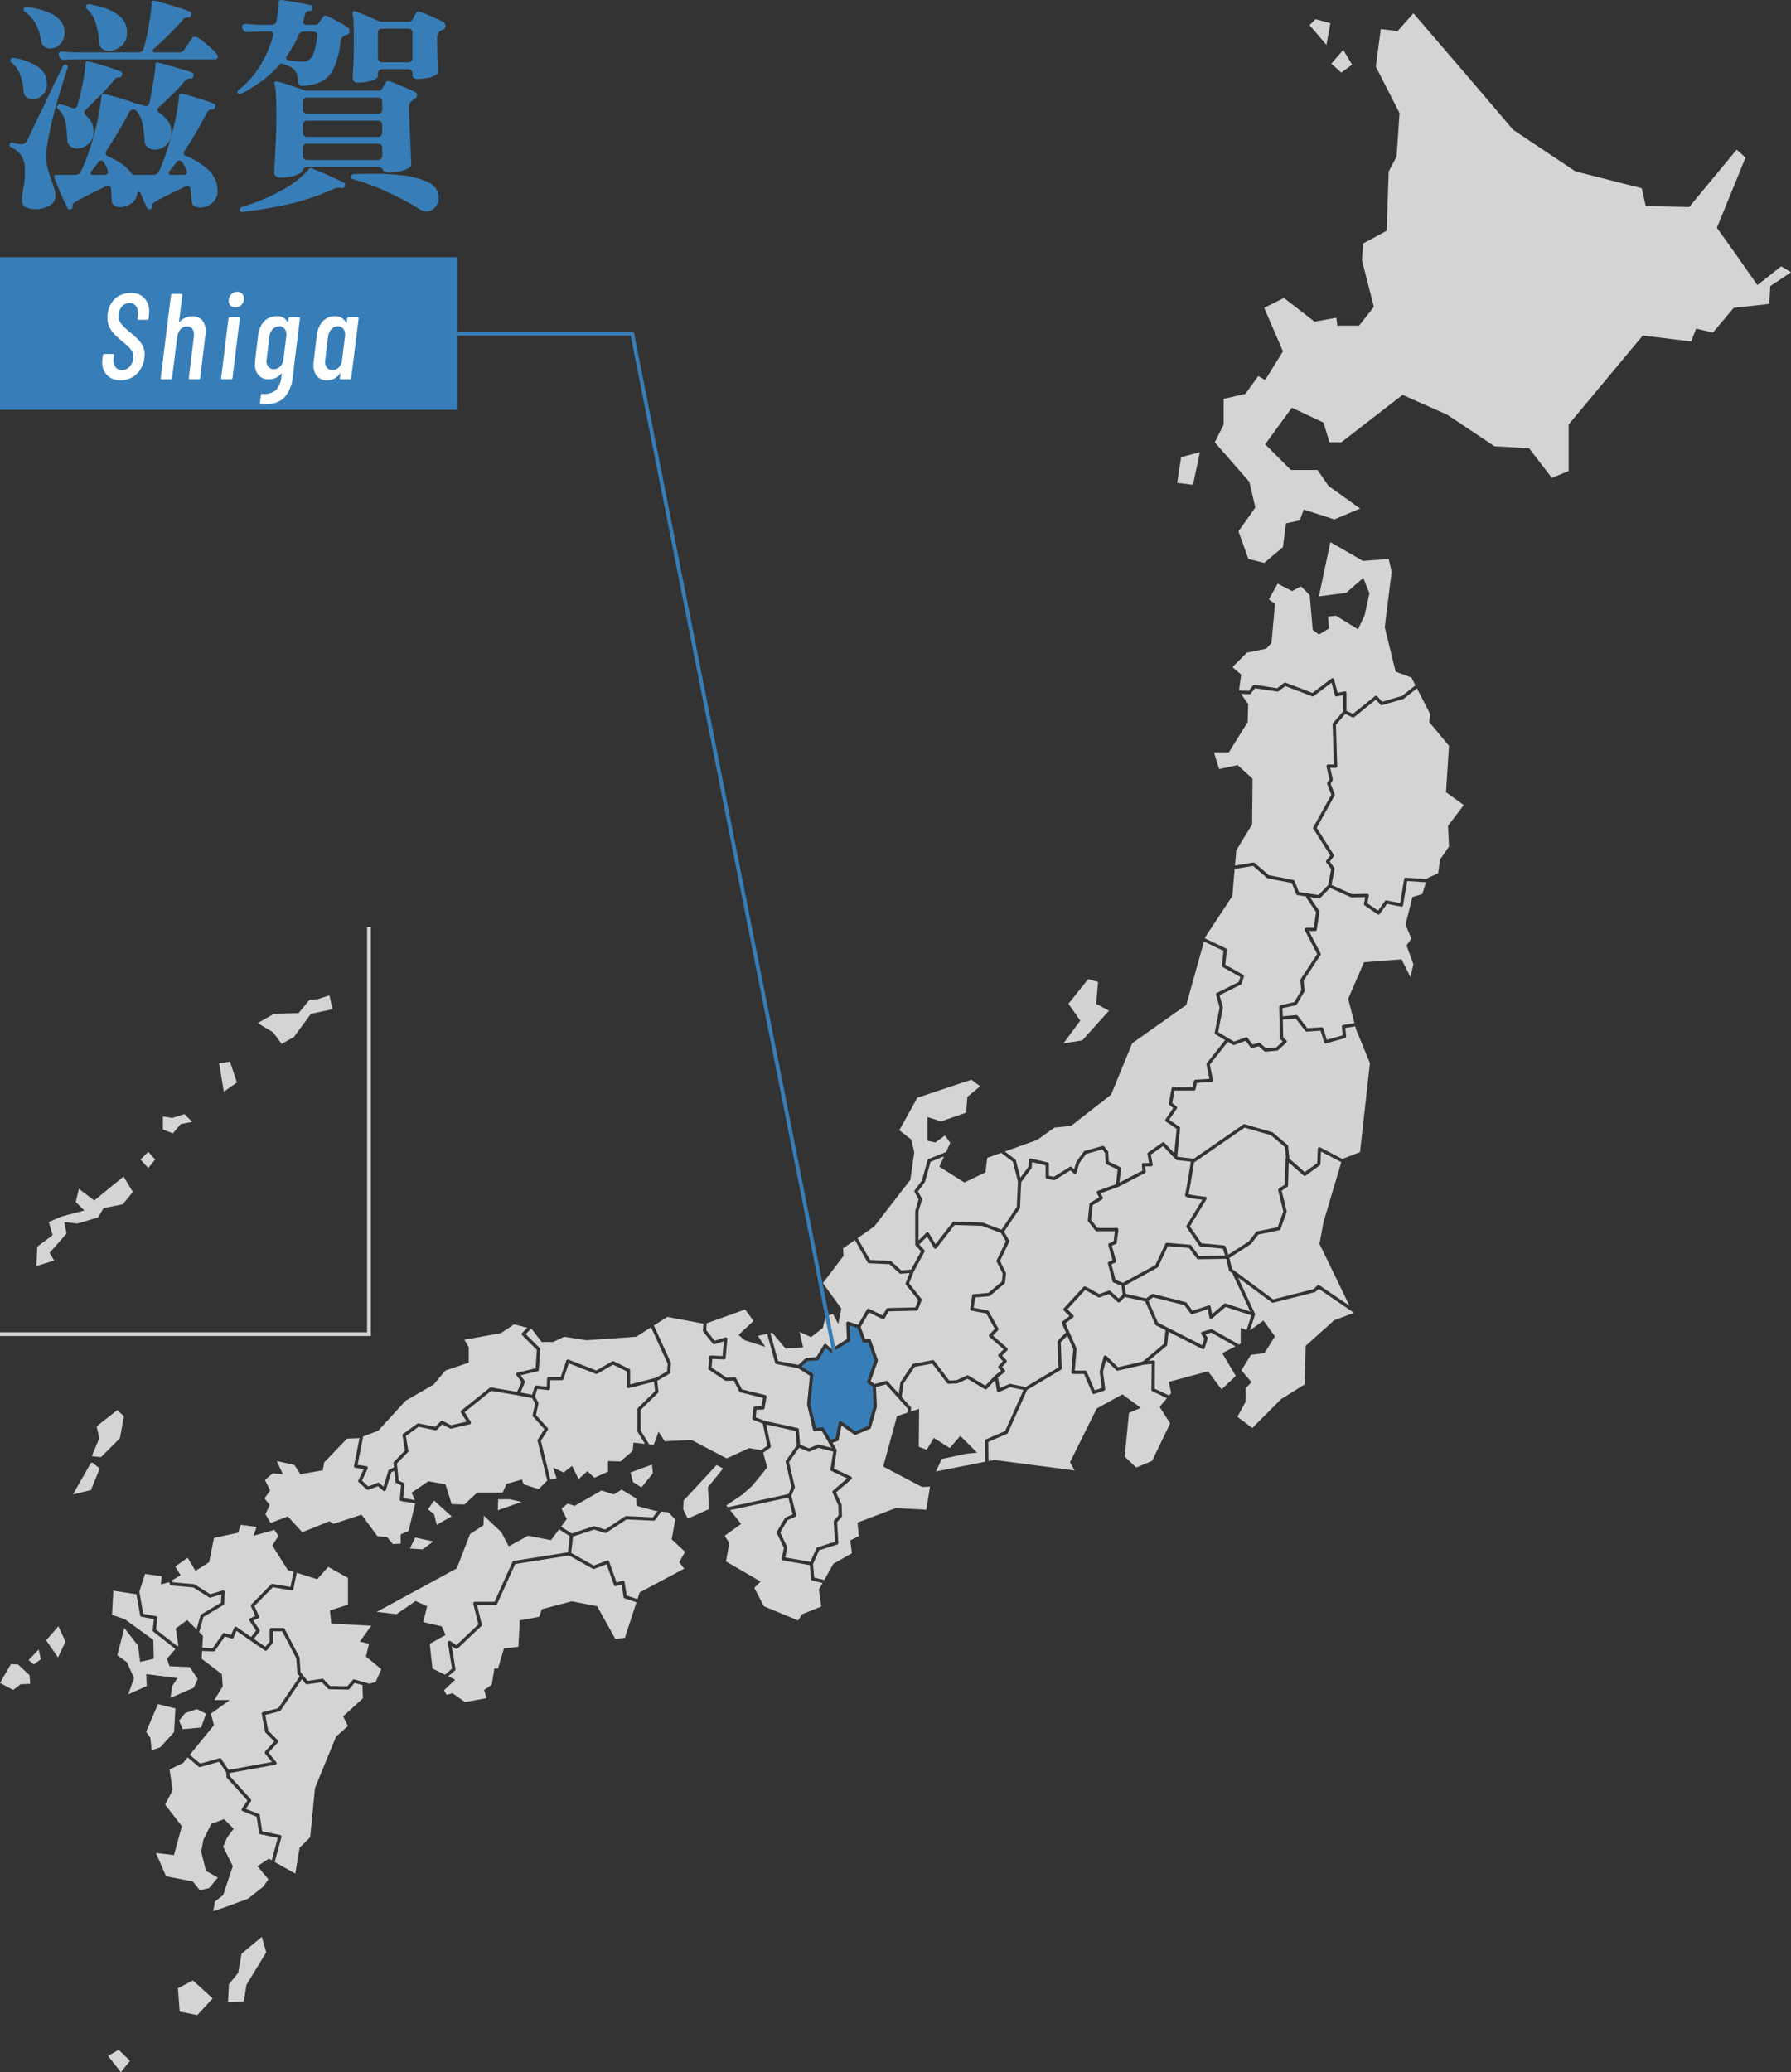 <svg xmlns="http://www.w3.org/2000/svg" xmlns:xlink="http://www.w3.org/1999/xlink" width="469.763" height="543.48" viewBox="0 0 469.763 543.48"><rect x="0" y="0" width="469.763" height="543.48" fill="#333333" stroke="none"/><defs><clipPath id="a"><rect width="469.763" height="540" fill="#d4d4d4"/></clipPath></defs><g transform="translate(-200 -957.52)"><g transform="translate(200 961)" clip-path="url(#a)"><path d="M1716.808,2062.584a.432.432,0,0,1,.719-.2l3.029,2.947,6.5-1.48,5.578-4.662.386-3.56-2.506-1.28a.434.434,0,0,1-.2-.214l-2.592-6.021-5.343-1.2-1.3,1.3a.432.432,0,0,1-.594.017l-2.316-2.076-2.438.865a.432.432,0,0,1-.354-.03l-3.419-1.908-4.673,5.062,1.521,1.521a.432.432,0,0,1-.042.648l-1.978,1.521,2.887,6.517a.43.43,0,0,1,.036.212l-.479,5.667h2.728a.432.432,0,0,1,.4.263l2.091,4.905,1.876-.625-.558-4.227a.436.436,0,0,1,.011-.171Z" transform="translate(-1427.324 -1710.242)" fill="#d4d4d4"/><g transform="translate(168.04 339.954)"><path d="M1131.4,2081.709l2.217,2.751,2.744-.862a.432.432,0,0,1,.56.45l-.432,4.927a.43.43,0,0,1-.452.393l-3.042-.152-.2,2.271,3.906,2.631,2.106-.081a.421.421,0,0,1,.4.23l1.552,2.94,6.121,1.509a.433.433,0,0,1,.322.5l-.519,2.938a.431.431,0,0,1-.407.357l-1.7.071-.191,1.978,2.342.907,8.61,1.894a.432.432,0,0,1,.338.386l.324,3.97,2.352.955,2.254-.966a.425.425,0,0,1,.277-.021l3.406.868-2.625-4.49-1.8.15a.433.433,0,0,1-.457-.332l-1.556-6.655a.442.442,0,0,1-.009-.142l.751-7.428-3.078-1.973-5.709-1.108a.432.432,0,0,1-.334-.309l-2.092-7.605-2.446.519,1.959,2.881-5.416-1.728-1.614-1.383,3.919-3.687-2.19-3-10.08,3.615Z" transform="translate(-1114.193 -2076.261)" fill="#d4d4d4"/><path d="M1263.817,2298.847l-3.885-.99-2.285.979a.433.433,0,0,1-.333,0l-2.449-.995-2.628,3.711,1.512,6.552a.433.433,0,0,1-.026.271l-.891,2.025,1.26,5.042a.431.431,0,0,1-.245.5l-2.032.895-1.887,3.225,1.8,3.769a.431.431,0,0,1,.033.273l-.515,2.5,6.576,1.16,1.591-3.581a.431.431,0,0,1,.264-.236l4.6-1.455-.325-5.28a.431.431,0,0,1,.107-.312l1.184-1.341-.078-2.595-1.521-3.379a.432.432,0,0,1,.114-.505l3.728-3.2-4.151-1.963a.432.432,0,0,1-.242-.457Z" transform="translate(-1213.313 -2261.564)" fill="#d4d4d4"/><path d="M1180.633,2277l-1.523-6.6a.435.435,0,0,1,.069-.348l2.847-4.019-.307-3.76-7.68-1.689,1.162,5.657a.433.433,0,0,1-.171.437l-1.814,1.306,1.043,3.874-3.89,4.754-2.593,2.333-4.234,2.852.383.476,15.9-3.445Z" transform="translate(-1141.072 -2230.406)" fill="#d4d4d4"/><path d="M1287.759,2128.811l1.7-.142a.433.433,0,0,1,.409.213l1.8,3.072,1.258-.419.816-4.16a.432.432,0,0,1,.675-.269l3.693,2.626,3.3-1.383,1.479-5.176-.246-5.163-1.3-.916a.432.432,0,0,1-.158-.5l1.937-5.474-1.657-4.734-1.056.066a.427.427,0,0,1-.432-.281l-1.311-3.522-2.063-.687.149,3.783a.432.432,0,0,1-.2.382l-4.494,2.853a.434.434,0,0,1-.51-.035l-1.254-1.056-1.813,3.021a.436.436,0,0,1-.344.21l-2.613.163-1.548,1.418,2.9,1.858a.431.431,0,0,1,.2.407l-.771,7.62Z" transform="translate(-1241.79 -2097.757)" fill="#377eb8"/><g transform="translate(0 1.959)"><path d="M1034.215,2100.232a.429.429,0,0,1,.038.212l-.173,2.333a.431.431,0,0,1-.216.342l-3.212,1.847.315,2.83a.433.433,0,0,1-.127.356l-4.537,4.453v5.4l2.219,3.621,1.209.131L1031,2118.3l1.614,2.534,7.03-.345,9.218,4.84,5.877-2.708,3.179.543,1.614-1.162-1.193-5.8-2.459-.953a.43.43,0,0,1-.274-.444l.259-2.679a.432.432,0,0,1,.412-.391l1.727-.073.388-2.2-5.917-1.459a.434.434,0,0,1-.279-.218l-1.514-2.872-1.975.077a.432.432,0,0,1-.258-.074l-4.235-2.851a.432.432,0,0,1-.189-.4l.259-2.938a.431.431,0,0,1,.452-.394l3.041.152.339-3.868-2.408.758a.433.433,0,0,1-.466-.141l-2.506-3.111a.433.433,0,0,1-.095-.3l.109-1.826-9.444-1.778-3.538,2.242Z" transform="translate(-1026.303 -2088.225)" fill="#d4d4d4"/><path d="M1104.854,2326.324l-1.7-.922-8.643,9.334-.115,2.3,1.21,2.42,5.618-2.506-.345-5.7Z" transform="translate(-1083.247 -2286.568)" fill="#d4d4d4"/></g><path d="M1186.571,2399.87l-2.7-.66a.432.432,0,0,1-.328-.382l-.317-3.645-7.02-1.239a.431.431,0,0,1-.348-.512l.575-2.8-1.838-3.844a.432.432,0,0,1,.016-.4l2.074-3.544a.432.432,0,0,1,.2-.177l1.827-.8-1.106-4.426-15.288,3.311,2.9,3.61-4.321,3.111,1.21,1.9-.864,4.84,9.075,5.272-1.642,1.642,2.506,4.84,8.989,3.716,1.037-1.643,5.013-1.987-.606-4.494Z" transform="translate(-1138.864 -2328.124)" fill="#d4d4d4"/></g><g transform="translate(202.072 279.686)"><path d="M1236.159,1996.824l5.313,1.031,1.914-1.754a.435.435,0,0,1,.265-.113l2.539-.158,1.958-3.262a.431.431,0,0,1,.649-.108l1.4,1.178,4.017-2.549-.163-4.159a.432.432,0,0,1,.569-.427l2.518.839,2.329-4.017a.432.432,0,0,1,.564-.171l3.529,1.725,1.008-1.727a.43.43,0,0,1,.363-.214l7.232-.167.754-1.921-3.215-4.039a.432.432,0,0,1-.064-.428l1.04-2.635-2.33.2h-.037a.433.433,0,0,1-.29-.112l-2.651-2.4-5.376-.252a.432.432,0,0,1-.355-.218l-3.326-5.852-3.1,2.181.115,1.959-5.416,7.144,4.84,6.683-.807,4.034-1.383-2.65-1.958.692-.692,3-3.112,2.421-3-1.383.922,4.033-4.609.346-3.457-4.149-.51.109Z" transform="translate(-1234.151 -1923.043)" fill="#d4d4d4"/><path d="M1378.2,1746.666l-4.375,3.081,3.25,5.717,5.293.248a.434.434,0,0,1,.27.111l2.626,2.38,2.6-.223,2.594-4.794-1.4-1.5h0a.433.433,0,0,1-.117-.295v-8.758a.44.44,0,0,1,.018-.122l.871-2.938-1.064-1.915a.433.433,0,0,1,.03-.467l1.911-2.586,1.477-5.339a.432.432,0,0,1,.256-.286l4.595-1.837,1.1-2.371-1.383-1.959-2.535,1.844-2.074-.461v-6.223l3.572,1.152,6.569-2.3.345-4.148,3.342-2.765-2.3-1.728-14.174,4.724-4.724,8.527,3.111,2.42.807,3.341-1.037,7.26Z" transform="translate(-1350.956 -1708.178)" fill="#d4d4d4"/><path d="M1476.131,1829.013l1.254-2.71-3.546,1.418-1.441,5.209a.419.419,0,0,1-.069.142l-1.794,2.426,1.018,1.832a.431.431,0,0,1,.036.332l-.9,3.051v7.652l2.028-2.028a.432.432,0,0,1,.676.083l1.75,2.916,4.453-5.725a.427.427,0,0,1,.355-.167l7.491.231a.437.437,0,0,1,.139.028l4.865,1.838,4.005-5.953.308-6.643-1.33-5.236-3.063-2.323-3.671,1.321-.46,3.8-5.531,2.65Z" transform="translate(-1431.831 -1806.196)" fill="#d4d4d4"/><path d="M1385.314,1981.884a.432.432,0,0,1,.434.128l2.928,3.263.384-2.943a.438.438,0,0,1,.07-.187l3.112-4.581a.427.427,0,0,1,.276-.181l5.014-.951a.432.432,0,0,1,.425.164l3.926,5.179,1.934-.074,2.687-1.259a.43.43,0,0,1,.406.021l4.455,2.673,2.527-2.686,0,0a.433.433,0,0,1,.048-.048l1.529-1.182-.633-.69a.433.433,0,0,1,0-.579l1.12-1.26-1.112-1.181a.432.432,0,0,1,.009-.6l1.315-1.315-3.713-3.239a.433.433,0,0,1-.03-.624l1.424-1.5-2.254-4.04-3.864-.74a.432.432,0,0,1-.346-.489l.519-3.457a.432.432,0,0,1,.39-.366l3.839-.334,3.566-3,.226-2.035-1.585-3.17a.433.433,0,0,1,0-.382l2.405-4.976-1.273-2.148-4.977-1.88-7.2-.222-4.705,6.049a.433.433,0,0,1-.342.167h-.026a.431.431,0,0,1-.344-.209l-1.79-2.982-2.079,2.079,1.329,1.423a.433.433,0,0,1,.064.5l-2.84,5.25-1.195,3.027,3.215,4.039a.431.431,0,0,1,.064.427l-.951,2.42a.433.433,0,0,1-.392.274l-7.277.167-1.088,1.865a.432.432,0,0,1-.563.171l-3.528-1.725-2.2,3.8,1.2,3.224,1.062-.066a.429.429,0,0,1,.435.288l1.815,5.186a.43.43,0,0,1,0,.287l-1.879,5.309,1.036.731Z" transform="translate(-1354.985 -1902.876)" fill="#d4d4d4"/><path d="M1320.816,2217.788l3.63-13.223,2.722-.894.112-1.036-5.744-6.4-2.606.7.243,5.1a.432.432,0,0,1-.016.14l-1.555,5.445a.434.434,0,0,1-.249.28l-3.717,1.556a.433.433,0,0,1-.417-.047l-3.344-2.377-.736,3.751a.43.43,0,0,1-.287.326l-1.324.442,1.042,1.783a.428.428,0,0,1,.053.284l-.728,4.694,4.462,2.109a.433.433,0,0,1,.1.719l-3.99,3.419,1.423,3.163a.421.421,0,0,1,.037.163l.087,2.853a.433.433,0,0,1-.108.3l-1.178,1.334.334,5.439a.433.433,0,0,1-.3.439l-4.74,1.5-1.6,3.609.309,3.556,2.63.645,2.412-4.275,4.84-2.765-.432-3.37,2.247-1.124-.346-3.543,10.025-3.8,8.038.433.951-6.05-2.074.086Z" transform="translate(-1291.238 -2116.325)" fill="#d4d4d4"/><path d="M1455.078,2187.931l-1.556,3.284,12.924-2.555-.046-5.479a.433.433,0,0,1,.26-.4l5.031-2.18,4.812-10.765-3.49-.728-2.9,1.243a.425.425,0,0,1-.17.035.431.431,0,0,1-.426-.361l-.461-2.77-2.168,2.3a.433.433,0,0,1-.537.075l-4.556-2.734-2.557,1.2a.41.41,0,0,1-.167.04l-2.247.087a.431.431,0,0,1-.361-.17l-3.9-5.144-4.573.866-2.953,4.348-.467,3.578,2.36,2.63a.434.434,0,0,1,.109.336l-.091.838,2.168-.711-.087,9.938,2.074.778,1.9-3.111,4.148,2.679,2.766-3.2,4.407,4.407-2.765.26Z" transform="translate(-1410.116 -2088.456)" fill="#d4d4d4"/><path d="M1630.049,2134.76l-3.829-1.8a.433.433,0,0,1-.248-.4l.081-6.777-2.086.209-6.8,1.549a.431.431,0,0,1-.4-.112l-2.672-2.6-.821,3.011.594,4.495a.432.432,0,0,1-.292.466l-2.593.864a.422.422,0,0,1-.136.022.432.432,0,0,1-.4-.262l-2.135-5.01H1605.4a.432.432,0,0,1-.431-.468l.509-6.026-1.557-3.515-1.712,1.712.253,6.812a.432.432,0,0,1-.21.387l-8.871,5.288-5.044,11.284a.433.433,0,0,1-.223.22l-4.923,2.133.042,5.029,1.511-.3,21.088,2.766-1.21-2.161,7-14.087,6.741-3.716,4.84,3.544-3.111,1.3-1.124,11.495,3.024,2.853,4.149-1.729,4.753-9.852-2.765-4.322Z" transform="translate(-1526.043 -2051.239)" fill="#d4d4d4"/></g><g transform="translate(308.76 0)"><path d="M1954.349,1373.433a.432.432,0,0,1-.338-.27l-1.124-2.89-6.335-1.25a.434.434,0,0,1-.2-.1l-3.649-3.152-4.817.8-.614,7.1-7.144,10.832-.073.261,5.53,2.633a.432.432,0,0,1,.244.435l-.4,3.866,4.678,2.627a.433.433,0,0,1,.2.514l-.605,1.815a.434.434,0,0,1-.217.25l-5.56,2.78.857,3.115a.443.443,0,0,1,.008.2l-1.239,6.359,4.144,2.5,3.089-1.138a.431.431,0,0,1,.5.148l1.294,1.75,1.616-.441a.431.431,0,0,1,.4.094l1.5,1.345,2.692-.231,1.7-1.568-.6-.547a.432.432,0,0,1-.141-.31l-.173-8.21a.431.431,0,0,1,.336-.43l3.621-.823,1.822-3.09-.247-2.626a.434.434,0,0,1,.069-.278l4.354-6.615-3.253-6.257a.432.432,0,0,1,.383-.631h1.961l.612-4.131-2.671-3.922.2-.136Z" transform="translate(-1922.802 -1142.151)" fill="#d4d4d4"/><path d="M1948.494,1090.486h-3.918l1.383,4.379,4.84-1.037,3.917,3.572-.115,11.984-4.149,6.8-.345,4,4.8-.795a.431.431,0,0,1,.353.1l3.716,3.21,6.456,1.274a.431.431,0,0,1,.319.268l1.12,2.878,5.151.793,2.52-2.6.8-4.183-1.272-1.75a.432.432,0,0,1,.009-.519l1.023-1.316-4.419-7a.43.43,0,0,1-.013-.439l4.713-8.523-1.078-2.75a.432.432,0,0,1,.034-.383l.542-.887-.767-3.343a.432.432,0,0,1,.421-.529h1.513l-.332-10.559a.435.435,0,0,1,.1-.294l2.662-3.106v-4.262l-1.668.351a.432.432,0,0,1-.507-.312l-.873-3.3-4.672,3.53a.433.433,0,0,1-.414.059l-7.035-2.68-1.768,1.352a.434.434,0,0,1-.327.084l-5.859-.884-1.111,1.415a.432.432,0,0,1-.359.165l-2.188-.095,1.861,2.66-.115,4.724Z" transform="translate(-1934.944 -896.649)" fill="#d4d4d4"/><path d="M1978.427,886.163l1.13-1.439a.432.432,0,0,1,.4-.161l5.926.894,1.814-1.386a.43.43,0,0,1,.416-.06l7.036,2.68,5-3.773a.431.431,0,0,1,.678.234l.933,3.521,1.787-.376a.432.432,0,0,1,.521.423V891.4l1.7.8,5.781-4.669a.432.432,0,0,1,.588.042L2013.45,889l5.194-1.515,3.51-2.779-1.046-2.037-4.148-1.555-2.852-11.667,1.815-14.519-.778-3.37-6.741.518-8.555-4.926-3.012,14.222,7.144-.922,4.495-3.918,1.613,4.033-1.268,5.762-1.729,3.687-5.762-3.572-2.074.23.231,3.111-2.65,1.613-1.613-1.268-.807-9.1-2.3-2.3-2.3,1.267-3.8-1.959-2.306,4.149,1.614,1.152-.922,10.256-1.383,1.5-5.07,1.037-3.8,3.8,2.3,1.959-.564,4.172Z" transform="translate(-1959.663 -708.44)" fill="#d4d4d4"/><path d="M2144.024,1096.373l-5.185-6.223.259-2.074-3.478-6.773-3.443,2.725a.425.425,0,0,1-.147.076l-5.531,1.614a.434.434,0,0,1-.438-.121l-1.224-1.317-5.677,4.586a.434.434,0,0,1-.457.055l-1.891-.9-2.442,2.849.342,10.837a.433.433,0,0,1-.432.445h-1.416l.686,2.986a.437.437,0,0,1-.053.322l-.522.854,1.073,2.739a.428.428,0,0,1-.023.366l-4.687,8.477,4.443,7.044a.43.43,0,0,1-.024.5l-1.011,1.3,1.193,1.638a.435.435,0,0,1,.075.336l-.8,4.158,5.389,2.413,3.965-.084a.432.432,0,0,1,.434.514l-.379,1.97,2.792,1.933,1.825-2.511a.43.43,0,0,1,.433-.17l3.54.692,1.051-6.3a.435.435,0,0,1,.455-.36l5.536.366.069-.219,2.851-1.3.519-3.63,2.334-3.371-.26-5.445,4.148-5.445-4.667-3.371Z" transform="translate(-2072.727 -904.258)" fill="#d4d4d4"/><path d="M2091.24,1393.448l.963-3.081-4.938-.327-1.059,6.355a.432.432,0,0,1-.509.353l-3.705-.725-1.912,2.63a.431.431,0,0,1-.595.1l-3.371-2.333a.433.433,0,0,1-.177-.437l.331-1.722-3.528.075a.443.443,0,0,1-.186-.038l-5.514-2.469-2.555,2.635a.433.433,0,0,1-.31.131.444.444,0,0,1-.066,0l-2.362-.364,2.439,3.582a.436.436,0,0,1,.07.307l-.691,4.667a.433.433,0,0,1-.428.369h-1.621l3.042,5.85a.431.431,0,0,1-.023.437l-4.411,6.7.246,2.614a.438.438,0,0,1-.058.26l-1.988,3.371a.433.433,0,0,1-.276.2l-3.459.786.045,2.134,3.54-.315a.431.431,0,0,1,.38.166l2.538,3.276,3.746-.244a.427.427,0,0,1,.441.3l.913,2.968,4.171-1.171-.223-2.232a.431.431,0,0,1,.357-.469l2.941-.5-1.643-6.361,4.149-9.593,9.852-.778,2.333,4.667.778-3.371-1.814-4.926,1.3-1.815-1.555-3.63,1.814-7.26Z" transform="translate(-2026.943 -1162.444)" fill="#d4d4d4"/><path d="M2138.209,62.478l-2.333-3.889-3.111,3.63,2.592,2.333Z" transform="translate(-2092.319 -48.996)" fill="#d4d4d4"/><path d="M1891.71,703.052l-4.926,1.3-1.037,6.741,4.148.519Z" transform="translate(-1885.747 -587.939)" fill="#d4d4d4"/><path d="M2103.373,10.539,2099.484,9.5l-1.556,1.556,4.407,5.185Z" transform="translate(-2063.187 -7.946)" fill="#d4d4d4"/><path d="M2094.476,66.372l-6.223,4.926-5.445-7.778-5.185-7.259,7.519-18.408-2.333-2.074-12.445,15.037-11.407-.259-1.038-4.667-17.371-4.408-16.333-10.889-11.926-14L1998.029,0l-4.148,4.667-4.408-.519-1.3,9.852,6.222,12.185-.778,11.408-2.074,3.889-.518,15.556-6.222,3.37-.259,4.407L1987.658,77l-3.889,4.926h-5.7l-.26-2.074-5.7,1.037-8.037-6.222-5.185,2.593,4.926,11.407-4.667,7.519-1.815-1.037-3.37,4.667-5.7,1.3v6.741l-2.333,4.667,9.074,10.371,1.556,6.741-4.407,6.222,2.592,7.26,4.149,1.037,4.926-4.148.778-6.222,3.629-.778,1.037-2.852,8.037,2.593,6.741-2.852-8.3-5.963-2.852-4.148h-7l-6.741-6.741,7-9.593,8.3,3.889,1.556,5.185h3.111l16.074-12.445,11.667,5.185,12.444,8.3,9.074.519,5.963,7.778,4.408-1.815V107.855l19.446-23.334,12.7,1.556,1.3-3.37,4.407,1.037,5.445-6.482,9.334-1.037.259-4.667,5.445-3.63Z" transform="translate(-1936.065 -0.001)" fill="#d4d4d4"/></g><g transform="translate(0 257.565)"><path d="M402.569,2670.076l.182-.049-2.252-.64-1.375,1.6a.44.44,0,0,1-.336.151l-4.926-.086a.434.434,0,0,1-.305-.134l-1.66-1.74-3.84.572a.433.433,0,0,1-.4-.157l-.968-1.21-5.6,8.269a.433.433,0,0,1-.253.177l-3.754.939.766,4.135,2.5,2.5a.433.433,0,0,1,.014.6l-2.429,2.664,2.012,2.476a.431.431,0,0,1-.258.7l-11.979,2.178.051.761,5.517,6.111a.434.434,0,0,1,.037.533l-1.34,1.975,3.391,1.356a.433.433,0,0,1,.266.335l.646,4.2,4.719.976a.433.433,0,0,1,.329.537l-1.782,6.535,5.4,3.06,1.152-6.8,2.766-2.766,1.268-12.906,5.531-13.482,3.111-2.766-1.267-2.535,5.186-4.725Z" transform="translate(-307.501 -2489.048)" fill="#d4d4d4"/><path d="M275.45,2435.709l.182.5,5.6.494a.424.424,0,0,1,.193.065l4.068,2.573,3.268-.979a.431.431,0,0,1,.556.438l-.173,3.025a.434.434,0,0,1-.21.346l-5.211,3.109-1.129,4,.99.99-.178,3.094,2.753.1,2.631-3.783a.434.434,0,0,1,.476-.168l1.705.5.8-1.893a.431.431,0,0,1,.644-.186l3.8,2.631,1.3-1.689-1.729-2.594a.431.431,0,0,1,.182-.633l1.337-.6-1.123-2.546a.431.431,0,0,1,.087-.477l5.185-5.272a.429.429,0,0,1,.38-.123l4.689.794.825-3.953-1.525-.478-4.033-6.453,1.613-2.535-1.152-1.614-.461.231L296.84,2424l.807-2.3-4.149-.576-.691,2.075-6.338,1.382-1.267,6.337-3.573,2.306-2.074-3.457-3.226,2.3,1.383,2.3Z" transform="translate(-230.35 -2282.265)" fill="#d4d4d4"/><path d="M224.2,2510.376l3.337.635a.433.433,0,0,1,.349.471l-.321,3.046,5.653,4.429.2-.232-.691-4.494,3-2.189,2.458,2.458,1.044-3.7a.431.431,0,0,1,.194-.253l5.162-3.081.125-2.179-2.866.86a.431.431,0,0,1-.355-.049l-4.146-2.624-5.772-.509a.432.432,0,0,1-.368-.283l-.221-.606-.094.056-2.074.576.231-2.188-4.379-.577-1.487,4.659Z" transform="translate(-186.63 -2348.183)" fill="#d4d4d4"/><path d="M426.236,2503.546l-.346-3.457,4.724-1.5v-7.031l-5.185-2.88-2.881,3.227-5.367-1.682-.893,4.277a.432.432,0,0,1-.5.338l-4.877-.827-4.822,4.9,1.178,2.67a.432.432,0,0,1-.218.568l-1.263.568,1.618,2.428a.431.431,0,0,1-.017.5l-1.461,1.9,3.023,2.093,1.121-1.385v-3.131a.433.433,0,0,1,.432-.433h3.111a.432.432,0,0,1,.383.232l3.889,7.433a.433.433,0,0,1,.048.172l.25,3.753,1.834,2.293,3.816-.568a.433.433,0,0,1,.376.129l1.69,1.771,4.543.08,1.423-1.661a.432.432,0,0,1,.447-.134l3.911,1.113,1.646-.439,1.5-3.341-4.033-3.342.806-3.343-2.42-.576,3-4.148Z" transform="translate(-339.349 -2338.766)" fill="#d4d4d4"/><g transform="translate(38.315 166.677)"><path d="M292.587,2721.2l1.3-3.631-2.42-1.21-3.025,1.037-1.642,1.987.951,2.248Z" transform="translate(-278.154 -2695.84)" fill="#d4d4d4"/><path d="M323.209,2612.36l3.988-1,5.654-8.354-.541-.676a.427.427,0,0,1-.094-.24l-.253-3.8-3.726-7.12H325.82v2.852a.434.434,0,0,1-.1.272l-1.469,1.815a.432.432,0,0,1-.582.083l-7.428-5.142-.743,1.758a.433.433,0,0,1-.519.246l-1.776-.518-2.588,3.721a.438.438,0,0,1-.37.186l-3.008-.106-.118,2.037,5.3,4.033.231,3.227-2.19,3.572H314.5l-4.955,3.573.806,3-6.343,7.793,2.731,2.3,5.052-1.408a.432.432,0,0,1,.476.177l1.917,2.875,11.361-2.065-1.786-2.2a.433.433,0,0,1,.016-.564l2.4-2.634-2.3-2.3a.432.432,0,0,1-.119-.226l-.864-4.667a.432.432,0,0,1,.32-.5" transform="translate(-292.546 -2591.053)" fill="#d4d4d4"/><path d="M241.359,2715.786l.346-6.223-4.581-1.123-3.111,7.26,1.123,1.556.346,3.284,2.247-.778Z" transform="translate(-234.012 -2689.219)" fill="#d4d4d4"/></g><g transform="translate(28.348 199.863)"><path d="M280.2,2820.722l1.6-5.879-4.562-.944a.434.434,0,0,1-.34-.358l-.654-4.25-3.66-1.464a.433.433,0,0,1-.2-.645l1.452-2.14-5.391-5.97a.43.43,0,0,1-.11-.261l-.079-1.181-1.837-2.754-4.97,1.384a.432.432,0,0,1-.395-.086l-2.894-2.44-1.178,1.448-3.572,1.727.807,5.417-1.959,3.8,4.379,5.647-2.074,7.6-4.725-.576,2.651,6.107,7.029,1.383,1.844,2.3,2.42-.576,2.3-2.766-3.111-1.728-1.267-5.071.576-3.111,2.074-4.149,3.342-1.267,2.535,2.534-1.728,2.305-1.037,2.42,2.535,5.07-2.535,7.606-2.189,1.728a12.4,12.4,0,0,1-.461,2.42c-.231.345,9.218-3.227,9.218-3.227l3.918-3.111,1.383-1.958-2.881-3.458,3-1.958Z" transform="translate(-237.285 -2793.735)" fill="#d4d4d4"/><path d="M368.842,3085.651l-.922,5.072-2.42,3-.23,4.61,4.148-.116.691-4.379,5.186-8.527-1.153-4.033Z" transform="translate(-333.811 -3034.193)" fill="#d4d4d4"/><path d="M173.135,3263.76l3.341,4.264,2.42-3-3-2.88Z" transform="translate(-173.135 -3185.452)" fill="#d4d4d4"/><path d="M285.037,3153.021l.461,6.108,4.609.923,4.033-4.379-5.185-4.725Z" transform="translate(-266.715 -3092.459)" fill="#d4d4d4"/></g><g transform="translate(0 108.777)"><path d="M194.792,2554.8l6.107-2.65,1.037-2.305-2.074-3.111-5.3-.23-.691-1.959,2.228-2.571-5.807-4.55a.432.432,0,0,1-.163-.385l.3-2.888-3.239-.617a.434.434,0,0,1-.345-.349l-.984-5.545-6.052-.955-.346,6.337,3.342,1.152,7.49,5.416.115,4.955-3.572.807-.576-4.264-3.572-4.61-1.844,7.145,2.535,1.843,1.844,4.149-1.5,4.264,4.84-2.19-.115-3.112,8.182,1.037-1.383,2.074Z" transform="translate(-150.081 -2479.324)" fill="#d4d4d4"/><path d="M45.748,2623.759l1.383,1.152,1.844-1.383-.576-2.535Z" transform="translate(-38.257 -2558.191)" fill="#d4d4d4"/><path d="M155.505,2239.042l-1.729-1.613-5.416,4.264.691,3.111-1.959,4.724,2.42.23,4.955-4.955Z" transform="translate(-123.009 -2237.429)" fill="#d4d4d4"/><path d="M4.725,2644.334l-1.844-.115L0,2649.174l3.457,1.844,1.959-1.5,2.535-.116-.23-2.3Z" transform="translate(0 -2577.613)" fill="#d4d4d4"/><path d="M121.553,2321.884l-4.725,8.3,4.725-1.153,2.3-5.646-1.844-1.5Z" transform="translate(-97.7 -2308.055)" fill="#d4d4d4"/><path d="M73.9,2587.381l3.111,4.495,1.959-4.149-1.844-4.033Z" transform="translate(-61.798 -2526.999)" fill="#d4d4d4"/></g><path d="M135.246,1573.073l-3.033,1.011-2.224.2-2.831,3.437-6.471.2-4.246,2.427,4.044,2.427,2.225,3.033,3.235-1.82,4.449-6.067,5.662-1.213Zm-28.917,17.8,1.213,7.482,3.438-2.427-1.82-5.459Zm-12.335,14.358-2.427-.4v3.438l2.629,1.011,2.022-2.427,3.033-.607-2.022-2.022Zm-20.424,21.638-4.044-3.034-.809,3.438,2.224,2.224-6.066,1.618-3.236,1.416,1.011,3.438L58.605,1639l-.2,5.055,4.651-1.416-1.213-2.022,4.449-5.055-.607-3.033,3.438.4,5.46-1.618L76,1628.886l5.055-1.011,2.629-3.236-2.427-4.044ZM85.7,1616.146l2.022,2.224,1.82-2.224-1.82-2.023Z" transform="translate(-48.84 -1573.073)" fill="#d4d4d4"/></g><path d="M97.267,1571.08H0v-.982H96.285V1463.839h.982Z" transform="translate(0 -1224.16)" fill="#d4d4d4"/><g transform="translate(69.372 343.871)"><path d="M861.828,2189.8l2.766,1.268,2.189-1.729,1.729,3.457,2.3-2.074,1.844,1.729,3.572-1.613v-2.766l3.227.115,3.226-2.765.23-2.189,3.005.326-1.933-3.155a.431.431,0,0,1-.064-.225v-5.7a.432.432,0,0,1,.13-.309l4.517-4.433-.277-2.489-6.6,1.686a.432.432,0,0,1-.539-.418v-3.966l-3.613-1.767-4.122,2.39a.435.435,0,0,1-.374.029l-7.1-2.774-1.41,4.152a.431.431,0,0,1-.409.293h-3.039l-.072,2.175a.433.433,0,0,1-.479.415l-2.844-.307-.618,1.991.862,1.568a.427.427,0,0,1,.044.3l-.645,2.981,3.049,3.379a.43.43,0,0,1,.045.519l-1.8,2.871,2.48,10.2,1.637-.39Z" transform="translate(-786.12 -2152.229)" fill="#d4d4d4"/><g transform="translate(77.783 36.76)"><path d="M1010.633,2329.307l2.189,1.383,3-3.687-.23-2.3-5.646,2.074Z" transform="translate(-991.735 -2324.698)" fill="#d4d4d4"/><path d="M901.564,2376.324l5.682-1.894a.434.434,0,0,1,.264,0l2.8.862,5.246-3.46a.43.43,0,0,1,.259-.071l7.028.335,1.21-1.651-.769-.1-4.724-1.268-.115-1.959-3.8-2.3-2.074,1.267-3.226-1.037-7.029,4.033-1.844-.575-1.613,1.267,1.383,2.765-1.5,2Z" transform="translate(-898.74 -2358.248)" fill="#d4d4d4"/></g><g transform="translate(34.733 17.427)"><path d="M656.639,2444.408l3.342.23,2.766-2.074-4.724-1.037Z" transform="translate(-653.229 -2403.065)" fill="#d4d4d4"/><path d="M687.8,2388.746l3.918-2.189-4.609-4.148-1.613,2.305,1.613,1.267Z" transform="translate(-677.36 -2353.626)" fill="#d4d4d4"/><path d="M669.071,2231.139l3.918,1.267,2.255-2.255-2.531-10.405a.43.43,0,0,1,.054-.332l1.727-2.749-2.979-3.3a.432.432,0,0,1-.1-.381l.657-3.039-.775-1.41-3.773-.739-6.975-1.176-6.979,5.6,1.607,2.525a.432.432,0,0,1-.267.653l-4.84,1.124a.429.429,0,0,1-.3-.037l-2.053-1.064-1.419,1.418a.433.433,0,0,1-.393.118l-4.394-.912-3.344,2.411.647,3.883a.435.435,0,0,1-.116.373l-2.884,2.966.472,4.482,1.249.588a.432.432,0,0,1,.246.428l-.311,3.578,3.042.507-.828-1.933,4.379-3,4.494.807,1.613,5.185,3.342.115,3.342-3.111h6.683l1.037-2.3,4.033-1.153Z" transform="translate(-635.816 -2206.621)" fill="#d4d4d4"/><path d="M797.4,2383.179l6.223-2.189-3.111-.691h-3Z" transform="translate(-770.94 -2351.861)" fill="#d4d4d4"/></g><path d="M836.5,2105.141l-1.416,1.416,3.67,3.67a.431.431,0,0,1,.126.333l-.346,5.358a.433.433,0,0,1-.331.393l-4.463,1.059,1.08,1.462a.432.432,0,0,1,.047.432l-1.162,2.616,3.063.6.663-2.135a.433.433,0,0,1,.459-.3l2.735.3.071-2.128a.432.432,0,0,1,.432-.417h3.148l1.456-4.287a.432.432,0,0,1,.566-.263l7.325,2.863,4.141-2.4a.433.433,0,0,1,.407-.014l4.062,1.987a.434.434,0,0,1,.242.389v3.678l6.755-1.729,2.943-1.692.148-1.995-4.354-9.555-3.907,2.476-13.022.922-5.877-.922-2.881,1.383h-3l-2.651-3.457Z" transform="translate(-766.57 -2104.021)" fill="#d4d4d4"/><path d="M758.579,2481.57a.431.431,0,0,1-.291-.345l-.5-3.313-1.484.437a.434.434,0,0,1-.529-.272l-1.927-5.461-3.275,1.228a.431.431,0,0,1-.364-.028l-6.207-3.5-14.14,2.245-4.744,10.5a.432.432,0,0,1-.394.254h-4.865l1.252,5.111a.434.434,0,0,1-.123.418l-6.223,5.877a.431.431,0,0,1-.541.042l-1.009-.694.988,6.029a.431.431,0,0,1-.145.4l-1.763,1.507,1.828.9-2.938,2.765.691,1.21,1.556-.432,3.284,2.334,5.617-1.037-.605-2.161,1.988-1.382.691-4.235h.951l1.556-5.273,3.8-.431.345-6.914,5.1-.95.692-1.988,7.865-2.074,6.655,1.3,4.753,8.556,2.506-.26,3.043-9.333Z" transform="translate(-664.109 -2409.715)" fill="#d4d4d4"/><path d="M941.3,2407.232l.951-5.186-1.729-1.872-1.937-.243-1.633,2.227a.431.431,0,0,1-.369.175l-7.119-.338-5.3,3.494a.431.431,0,0,1-.365.052l-2.864-.881-5.485,1.829-.51,4.282,5.912,3.332,3.5-1.312a.43.43,0,0,1,.559.261l1.938,5.49,1.566-.46a.432.432,0,0,1,.549.35l.537,3.542,2.838.945.578-1.771,11.667-6.223-1.3-1.729,1.555-2.68Z" transform="translate(-834.507 -2350.854)" fill="#d4d4d4"/><path d="M620.528,2435.552l1.037,2.247-4.148,2.333.691,6.483,3.291,1.622,1.861-1.59-1.113-6.79a.432.432,0,0,1,.671-.426l1.556,1.07,5.786-5.464-1.323-5.4a.432.432,0,0,1,.42-.535h5.137l4.725-10.462a.433.433,0,0,1,.326-.249l14.2-2.253.505-4.245-2.825-1.791-2.13,2.84-5.993-1.153-5.07,2.766-1.959-3.716-4.581-4.321-.086,2.506-3.543,2.333-3.457,8.989-21,11.408,5.185.6,5.012-3.457,3.025,1.383-1.037,4.148Z" transform="translate(-574.061 -2356.357)" fill="#d4d4d4"/><path d="M572.839,2137.023l2.322.364a.432.432,0,0,1,.323.612l-1.5,3.168,1.643,1.507,2.517-.945a.435.435,0,0,1,.439.082l1.051.935,1.273-4.195a.433.433,0,0,1,.23-.265l1.256-.591-.119-1.134a.431.431,0,0,1,.12-.346l2.873-2.955-.656-3.933a.43.43,0,0,1,.174-.421l3.716-2.68a.433.433,0,0,1,.341-.072l4.352.9,1.477-1.477a.432.432,0,0,1,.5-.079l2.192,1.137,4.09-.95-1.488-2.337a.432.432,0,0,1,.094-.569l7.432-5.963a.432.432,0,0,1,.343-.09l6.843,1.154,1.144-2.574-1.32-1.786a.433.433,0,0,1,.248-.678l4.788-1.136.313-4.844-3.837-3.837a.432.432,0,0,1,0-.612l1.355-1.355-3.5-.875-3.457,2.3-9.564,1.728,1.152,1.959v4.033l-6.107,2.075-3.111,3.687-7.375,4.264-7.145,7.835-3.958,1.5Z" transform="translate(-548.417 -2100.189)" fill="#d4d4d4"/><path d="M425.067,2299.453l-1.152,2.42,1.383,2.3,4.494-1.728,3.8,4.149,7.145-2.881,1.037.691,7.375-2.42,4.148,5.646,2.535.23,1.5,1.844,2.074-.115v-2.421l2.074-.921,1.745-7.2-3.689-.615a.431.431,0,0,1-.359-.463l.319-3.675-1.2-.563a.432.432,0,0,1-.246-.346l-.3-2.883-.81.381-1.413,4.656a.433.433,0,0,1-.3.291.439.439,0,0,1-.117.016.429.429,0,0,1-.287-.109l-1.361-1.209-2.521.946a.431.431,0,0,1-.444-.086l-2.074-1.9a.432.432,0,0,1-.1-.5l1.394-2.934-2.193-.343a.427.427,0,0,1-.287-.179.431.431,0,0,1-.07-.331l1.449-7.367-.276.1-3,.115-5.992,6.223-.346,2.075-5.877,1.038-1.613-2.421-4.609-1.037,1.613,3.458-2.65-.231-2.074,1.729,1.383,2.766-1.5,2.074Z" transform="translate(-423.684 -2252.092)" fill="#d4d4d4"/></g><g transform="translate(255.387 243.456)"><g opacity="0.995"><g transform="translate(8.185)"><path d="M1612.5,1544.048a.434.434,0,0,1,.158.238l1.159,4.565,2.145-2.882.08-1.769a.432.432,0,0,1,.531-.4l4.408,1.037a.433.433,0,0,1,.333.421v3.1l1.3.247,4.177-2.59a.433.433,0,0,1,.521.05l.615.568.579-1.931a.421.421,0,0,1,.065-.131l1.9-2.593a.427.427,0,0,1,.233-.161l4.667-1.3a.432.432,0,0,1,.455.149l.951,1.21a.436.436,0,0,1,.092.24l.157,2.514,2.971,1.445a.432.432,0,0,1,.24.439l-.424,3.6,6.019-3.12-.145-1.525a.432.432,0,0,1,.43-.473h1.47l-.426-2.342a.431.431,0,0,1,.178-.432l3.716-2.593a.433.433,0,0,1,.56.056l2.573,2.7.634-6.335-2.814-1.929a.432.432,0,0,1-.112-.6l2.02-2.953-.983-.786a.433.433,0,0,1-.155-.413l.692-3.89a.431.431,0,0,1,.426-.356h5.1l.358-1.648a.433.433,0,0,1,.4-.339l3.653-.228-.765-3.748a.432.432,0,0,1,.085-.355l4.792-6.053-2.516-1.519a.433.433,0,0,1-.2-.453l1.277-6.555-.924-3.359a.431.431,0,0,1,.224-.5l5.717-2.858.436-1.307-4.615-2.591a.432.432,0,0,1-.218-.421l.4-3.845-5.118-2.438-4.647,16.64-14.174,10.026-5.531,13.483-10.486,8.181-4.38.461-4.494,3.226-8.5,3.056Z" transform="translate(-1609.764 -1486.902)" fill="#d4d4d4"/><path d="M1708.575,1563.105l7-7.778-3.371-1.815.519-5.7-2.593-.777-5.185,6.482,3.111,4.407-4.407,5.964Z" transform="translate(-1688.276 -1537.186)" fill="#d4d4d4"/></g><path d="M1860.017,2059.3l-3.532,3.038a.432.432,0,0,1-.706-.245l-.425-2.2-4.028,1.316a.433.433,0,0,1-.482-.153l-1.636-2.209-8.209-2.073-1.2.885,2.482,5.765,11.595,5.921.558-1.739-.749-1.123a.432.432,0,0,1,.233-.653l2.247-.691a.434.434,0,0,1,.341.037l7.012,3.988.466-.241v-4.149l1.526.611,1.27-3.877Z" transform="translate(-1793.947 -1963.471)" fill="#d4d4d4"/><path d="M1901.494,1618.451a.433.433,0,0,1-.255.113l-3.025.26h-.037a.433.433,0,0,1-.288-.11l-1.467-1.313-1.674.457a.432.432,0,0,1-.461-.16l-1.276-1.727-2.98,1.1a.437.437,0,0,1-.373-.035l-1.319-.8-4.735,5.981.824,4.038a.433.433,0,0,1-.4.518l-3.823.239-.362,1.669a.433.433,0,0,1-.423.341h-5.083l-.583,3.28,1.1.877a.432.432,0,0,1,.086.582l-2,2.928,2.669,1.83a.43.43,0,0,1,.186.4l-.733,7.328.162.169,4.178.482,13-8.983a.433.433,0,0,1,.366-.06l7.173,2.075a.435.435,0,0,1,.159.085l3.889,3.284a.432.432,0,0,1,.151.287l.328,3.288,4.022,3.548,3.266-2.354.164-3.766a.432.432,0,0,1,.632-.365l5.8,3.029,4.651-1.809,2.593-23.333-3.63-8.815-.216-.836-2.615.443.219,2.191a.432.432,0,0,1-.313.459l-4.926,1.383a.439.439,0,0,1-.117.016.43.43,0,0,1-.413-.3l-.937-3.044-3.635.237a.428.428,0,0,1-.37-.167l-2.535-3.271-3.362.3.1,4.673.813.739a.432.432,0,0,1,0,.637Z" transform="translate(-1821.661 -1589.941)" fill="#d4d4d4"/><path d="M1927.629,1800.951l1.543-1.028.223-7.037.1,0-.283-2.825-3.685-3.113-6.888-1.991-12.968,8.958a.436.436,0,0,1-.265.075c-.4,2.485-1.156,7.1-1.479,8.435a30.357,30.357,0,0,0,4.39.643.431.431,0,0,1,.33.655l-4.348,7.136,3.068,4.443,5.907.557a.431.431,0,0,1,.367.288l.741,2.13,5.353-3.463,1.913-2.477a.436.436,0,0,1,.256-.159l5.408-1.1,1.488-4.143-1.352-5.52a.433.433,0,0,1,.18-.463" transform="translate(-1847.578 -1736.157)" fill="#d4d4d4"/><path d="M1991.5,1859.362l.953-.953a.432.432,0,0,1,.549-.052l7.9,5.382-7.87-16.2,1.038-5.7,4.679-15.761-5.33-2.786-.143,3.3a.435.435,0,0,1-.18.332l-3.716,2.679a.432.432,0,0,1-.539-.027l-3.871-3.416-.193,6.073a.435.435,0,0,1-.192.346l-1.477.984,1.311,5.352a.436.436,0,0,1-.013.249l-1.613,4.494a.43.43,0,0,1-.321.277l-5.489,1.121-1.861,2.408a.419.419,0,0,1-.106.1l-5.621,3.636.7,2.891.616.456.084-.039.073.154,10,7.4Z" transform="translate(-1902.327 -1768.21)" fill="#d4d4d4"/><path d="M1829.389,1981.459a.431.431,0,0,1-.163-.246l-.726-3.006-7.346.11h-.006a.433.433,0,0,1-.349-.177l-2.044-2.78-5.555-.477-2.551,5.431a.43.43,0,0,1-.183.2l-8.558,4.7.272,2.173,5.3,1.187,1.484-1.093a.433.433,0,0,1,.362-.072l8.557,2.162a.426.426,0,0,1,.24.161l1.543,2.083,4.2-1.373a.432.432,0,0,1,.558.328l.378,1.948,3.151-2.712a.43.43,0,0,1,.416-.083l6.454,2.11-4.71-10.035Z" transform="translate(-1762.262 -1894.986)" fill="#d4d4d4"/><path d="M1583.955,1867.957l.019.019-1.059-2.39a.433.433,0,0,1,.131-.518l1.857-1.429-1.467-1.467a.432.432,0,0,1-.012-.6l5.185-5.618a.433.433,0,0,1,.528-.085l3.546,1.979,2.495-.885a.429.429,0,0,1,.433.086l2.2,1.973,1.031-1.03-.288-2.305-2.1-.855a.43.43,0,0,1-.255-.292l-1.21-4.667a.432.432,0,0,1,.258-.51l.936-.374-1.105-3.948a.433.433,0,0,1,.243-.512l1.158-.507.339-2.641h-4.781a.432.432,0,0,1-.34-.165l-1.9-2.42a.433.433,0,0,1-.09-.311l.432-4.235a.432.432,0,0,1,.2-.324l2.333-1.43-.588-1.111a.432.432,0,0,1,.234-.608l4.762-1.725.451-3.838-2.922-1.421a.434.434,0,0,1-.242-.362l-.164-2.631-.69-.878-4.245,1.18-1.769,2.411-.756,2.522a.432.432,0,0,1-.707.194l-.882-.814-4.042,2.506a.434.434,0,0,1-.309.057l-1.815-.346a.432.432,0,0,1-.351-.425V1824.1l-3.568-.839-.063,1.381a.426.426,0,0,1-.085.238l-2.687,3.61-.311,6.7a.431.431,0,0,1-.073.221l-4.111,6.111,1.33,2.243a.431.431,0,0,1,.017.408l-2.414,4.994,1.547,3.095a.43.43,0,0,1,.043.241l-.259,2.333a.432.432,0,0,1-.151.283l-3.8,3.2a.433.433,0,0,1-.24.1l-3.636.316-.407,2.71,3.654.7a.431.431,0,0,1,.3.214l2.506,4.494a.432.432,0,0,1-.063.508l-1.332,1.4,3.722,3.247a.432.432,0,0,1,.022.631l-1.345,1.345,1.095,1.164a.432.432,0,0,1,.009.584l-1.124,1.264.687.75a.431.431,0,0,1,.112.329.437.437,0,0,1-.166.305l-1.7,1.311.472,2.832,2.519-1.08a.439.439,0,0,1,.258-.026l3.984.83L1582,1877.1l-.25-6.744a.432.432,0,0,1,.126-.322Z" transform="translate(-1559.772 -1765.398)" fill="#d4d4d4"/><path d="M1751.006,1827.972a.431.431,0,0,1-.156.57l-2.5,1.531-.392,3.848,1.663,2.118h5.062a.432.432,0,0,1,.429.487l-.432,3.37a.432.432,0,0,1-.255.341l-1.038.455,1.109,3.959a.432.432,0,0,1-.256.517l-.943.377,1.06,4.089,1.942.791,8.512-4.673,2.619-5.577a.434.434,0,0,1,.428-.246l6.05.519a.428.428,0,0,1,.311.175l2.029,2.758,6.871-.1-.634-1.823-5.831-.55a.431.431,0,0,1-.315-.184l-3.342-4.84a.433.433,0,0,1-.013-.47l4.135-6.786c-4.156-.417-4.386-.828-4.487-1.01a.5.5,0,0,1-.011-.47c.16-.419.971-5.236,1.495-8.49l-3.664-.423a.434.434,0,0,1-.263-.131l-.485-.508-.064-.006.006-.056-2.83-2.964-3.185,2.222.469,2.579a.431.431,0,0,1-.425.509h-1.512l.128,1.342a.433.433,0,0,1-.231.425l-7,3.63a.518.518,0,0,1-.053.02v0l-4.545,1.645Z" transform="translate(-1717.148 -1760.917)" fill="#d4d4d4"/><path d="M2003.541,2027.884l-.784.784a.438.438,0,0,1-.2.114l-10.947,2.766a.434.434,0,0,1-.363-.072l-8.877-6.566,4.456,9.492a.435.435,0,0,1,.02.319l-1.34,4.09,3.55-2.583,3.025,4.149-2.766,4.407-3.543.432-2.506,4.062,2.679,3.112-1.556,1.555v3.544l-2.161,3.976,3.889,2.938,7.536-7.55,6.223-3.888.259-10.112,7.518-6.741,4.926-1.815-.186-.384Z" transform="translate(-1913.057 -1936.82)" fill="#d4d4d4"/><path d="M1862.831,2115.86l-6.362-3.617-1.515.465.542.814a.433.433,0,0,1,.052.372l-.778,2.42a.432.432,0,0,1-.608.252l-8.856-4.522-.37,3.406a.428.428,0,0,1-.152.284l-4.712,3.939,1.194-.119a.431.431,0,0,1,.475.435l-.083,6.982,3.781,1.782.537-.645-.605-2.938,10.285-2.766,3.543,4.753,3.717-3.543-3.544-5.964Z" transform="translate(-1794.177 -2009.689)" fill="#d4d4d4"/></g></g></g><path d="M12900,11573h45.818l54.822,276.434" transform="translate(-12580 -10528)" fill="none" stroke="#377eb8" stroke-linejoin="round" stroke-width="1"/><g transform="translate(-594 41)"><rect width="120" height="40" transform="translate(794 984)" fill="#377eb8"/><path d="M-28.368.256a4.757,4.757,0,0,1-3.52-1.312A4.757,4.757,0,0,1-33.2-4.576q0-.256.064-.9l.128-.832a.307.307,0,0,1,.1-.224.346.346,0,0,1,.256-.1h2.272a.3.3,0,0,1,.24.1A.24.24,0,0,1-30.1-6.3l-.1.672a3.806,3.806,0,0,0-.032.576A2.943,2.943,0,0,0-29.632-3.1a1.964,1.964,0,0,0,1.584.7A2.727,2.727,0,0,0-25.92-3.408a3.728,3.728,0,0,0,.88-2.544,2.889,2.889,0,0,0-.336-1.392,4.727,4.727,0,0,0-.88-1.152q-.544-.528-1.76-1.52-1.312-1.12-2.048-1.888a7.16,7.16,0,0,1-1.248-1.808,5.33,5.33,0,0,1-.512-2.384,7.223,7.223,0,0,1,.8-3.472,5.668,5.668,0,0,1,2.192-2.288,6.148,6.148,0,0,1,3.12-.8,4.713,4.713,0,0,1,3.536,1.328,4.933,4.933,0,0,1,1.3,3.6q0,.288-.064.992l-.1.8a.34.34,0,0,1-.352.32h-2.3a.258.258,0,0,1-.208-.1.24.24,0,0,1-.048-.224l.1-.864a4.838,4.838,0,0,0,.032-.64,2.775,2.775,0,0,0-.592-1.872A2.021,2.021,0,0,0-26.032-20a2.578,2.578,0,0,0-2.032.944,3.807,3.807,0,0,0-.816,2.576,2.987,2.987,0,0,0,.592,1.824A14.442,14.442,0,0,0-26.1-12.512q1.536,1.28,2.336,2.1a6.486,6.486,0,0,1,1.248,1.76,4.9,4.9,0,0,1,.448,2.128q0,.224-.064.864a6.729,6.729,0,0,1-2.064,4.3A5.93,5.93,0,0,1-28.368.256ZM-9.552-16.512a3.234,3.234,0,0,1,2.592,1.04,4.4,4.4,0,0,1,.9,2.96,8.21,8.21,0,0,1-.1,1.216L-7.5-.32A.307.307,0,0,1-7.6-.1a.346.346,0,0,1-.256.1h-2.336a.3.3,0,0,1-.24-.1A.24.24,0,0,1-10.48-.32l1.312-10.72a5.171,5.171,0,0,0,.032-.672A2.418,2.418,0,0,0-9.6-13.3a1.627,1.627,0,0,0-1.328-.56,2.221,2.221,0,0,0-1.7.72,3.682,3.682,0,0,0-.864,2.032q-.032.192-.064.192L-14.864-.32a.307.307,0,0,1-.1.224.346.346,0,0,1-.256.1h-2.336q-.288,0-.288-.32l2.688-21.76a.307.307,0,0,1,.1-.224.346.346,0,0,1,.256-.1h2.336a.3.3,0,0,1,.24.1.24.24,0,0,1,.048.224L-13.04-15.1a.076.076,0,0,0,.064.08q.064.016.128-.08A4.252,4.252,0,0,1-9.552-16.512Zm11.3-2.336a1.73,1.73,0,0,1-1.28-.48,1.688,1.688,0,0,1-.48-1.248,2.329,2.329,0,0,1,.656-1.7,2.133,2.133,0,0,1,1.584-.672,1.73,1.73,0,0,1,1.28.48,1.73,1.73,0,0,1,.48,1.28,2.289,2.289,0,0,1-.656,1.664A2.133,2.133,0,0,1,1.744-18.848ZM-1.712,0a.3.3,0,0,1-.24-.1A.24.24,0,0,1-2-.32L-.08-15.968a.34.34,0,0,1,.352-.32H2.64q.32,0,.256.32L.976-.32A.34.34,0,0,1,.624,0ZM15.664-15.968a.475.475,0,0,1,.128-.224.307.307,0,0,1,.224-.1h2.368q.288,0,.288.32L16.752-.48a9.058,9.058,0,0,1-2.128,5.2q-1.712,1.84-5.36,1.84l-.832-.032q-.32-.064-.256-.352l.256-2.048a.34.34,0,0,1,.352-.32,4.645,4.645,0,0,0,3.648-1.04A6.052,6.052,0,0,0,13.808-.768l.1-.672a.074.074,0,0,0-.048-.08q-.048-.016-.112.048a3.877,3.877,0,0,1-1.472,1.12A4.392,4.392,0,0,1,10.544,0,3.452,3.452,0,0,1,7.808-1.072a4.326,4.326,0,0,1-.944-2.96q0-.32.064-1.024l.768-6.4A6.346,6.346,0,0,1,9.28-15.184a4.375,4.375,0,0,1,3.312-1.36,2.97,2.97,0,0,1,2.816,1.472q.064.064.112.032a.108.108,0,0,0,.048-.1ZM11.824-2.656a2.235,2.235,0,0,0,1.68-.72,3.28,3.28,0,0,0,.848-1.872l.736-6.016a2.651,2.651,0,0,0,.032-.48,2.288,2.288,0,0,0-.512-1.552,1.727,1.727,0,0,0-1.376-.592,2.262,2.262,0,0,0-1.7.736,3.307,3.307,0,0,0-.864,1.888L9.936-5.248A2.415,2.415,0,0,0,9.9-4.8a2.244,2.244,0,0,0,.528,1.552A1.775,1.775,0,0,0,11.824-2.656ZM31.056-15.968a.475.475,0,0,1,.128-.224.307.307,0,0,1,.224-.1h2.368q.288,0,.288.32L32.112-.32a.307.307,0,0,1-.1.224.307.307,0,0,1-.224.1H29.424q-.288,0-.288-.32l.16-1.12q0-.1-.048-.112t-.112.048A3.87,3.87,0,0,1,27.664-.176,4.026,4.026,0,0,1,25.84.256,3.362,3.362,0,0,1,23.152-.816a4.375,4.375,0,0,1-.928-2.96q0-.288.064-1.056l.8-6.624a6.461,6.461,0,0,1,1.552-3.728,4.273,4.273,0,0,1,3.28-1.36,3.312,3.312,0,0,1,1.68.432,2.865,2.865,0,0,1,1.168,1.328q.064.064.112.048t.048-.112ZM27.184-2.4a2.262,2.262,0,0,0,1.7-.736,3.146,3.146,0,0,0,.832-1.888l.768-6.24a2.415,2.415,0,0,0,.032-.448A2.337,2.337,0,0,0,30-13.3a1.727,1.727,0,0,0-1.376-.592,2.262,2.262,0,0,0-1.7.736,3.307,3.307,0,0,0-.864,1.888L25.3-5.024a2.415,2.415,0,0,0-.032.448,2.305,2.305,0,0,0,.528,1.568A1.754,1.754,0,0,0,27.184-2.4Z" transform="translate(854 1016)" fill="#fff"/></g><path d="M18.6,4.38a.836.836,0,0,1-.36.06.577.577,0,0,1-.54-.36q-.24-.54-.75-1.59T15.9.18q-.54-1.26-.99-2.37T14.22-3.9a.411.411,0,0,1,.06-.48.484.484,0,0,1,.48-.24h4.98A1.617,1.617,0,0,0,21.3-5.64a54.074,54.074,0,0,0,2.19-5.61q1.05-3.15,1.83-6.48A59.089,59.089,0,0,0,26.46-24a5.859,5.859,0,0,0,.09-.66q.03-.36.03-.66.06-.42.3-.48a1.5,1.5,0,0,1,.6,0q.9.18,2.49.63t3.15.96a18.159,18.159,0,0,1,2.28.87h.24q.54.12,1.11.27t1.11.33a.836.836,0,0,0,.36.06.9.9,0,0,0,.96-.78q.24-1.08.54-2.7t.57-3.3q.27-1.68.39-2.88a4.2,4.2,0,0,0,.06-.69,3.207,3.207,0,0,1,.06-.63q0-.36.24-.42h.42q.24.06,1.56.42t2.97.84q1.65.48,2.94.87a15.22,15.22,0,0,1,1.53.51q.3.12.3.66a.725.725,0,0,1-.18.63.711.711,0,0,1-.54.27,3.011,3.011,0,0,0-.87.09,2.2,2.2,0,0,0-.75.63,45.4,45.4,0,0,1-3.24,3.51q-1.86,1.83-3.6,3.39a.864.864,0,0,0-.3.6.67.67,0,0,0,.36.66,9.354,9.354,0,0,1,2.37,2.22,4.912,4.912,0,0,1,.93,3,4.154,4.154,0,0,1-1.41,3.39,4.457,4.457,0,0,1-2.85,1.17,3.089,3.089,0,0,1-1.89-.6,2.246,2.246,0,0,1-.87-1.8,28.606,28.606,0,0,0-.51-4.35,7.831,7.831,0,0,0-1.53-3.33,1.264,1.264,0,0,0-1.08-.48,1.1,1.1,0,0,0-.51.24,2.8,2.8,0,0,0-.51.72q-1.38,2.58-2.88,5.1t-3.06,4.86a.7.7,0,0,0-.12.48.94.94,0,0,0,.48.84,20.333,20.333,0,0,1,3.63,1.98,11.086,11.086,0,0,1,2.73,2.64.842.842,0,0,0,.96.3H40.2a1.617,1.617,0,0,0,1.56-1.02,52.632,52.632,0,0,0,2.16-5.73q1.02-3.21,1.8-6.51a51.309,51.309,0,0,0,1.08-5.94,2.945,2.945,0,0,0,.12-.81,4.557,4.557,0,0,1,.06-.75.467.467,0,0,1,.3-.48.622.622,0,0,1,.54,0,26.6,26.6,0,0,1,2.64.69q1.68.51,3.33,1.05t2.31.84a.67.67,0,0,1,.36.66,1.957,1.957,0,0,1-.21.57.485.485,0,0,1-.45.27h-.24a1.411,1.411,0,0,0-.69.15,2.1,2.1,0,0,0-.63.81,108.809,108.809,0,0,1-5.88,9.96.649.649,0,0,0-.18.48.753.753,0,0,0,.6.78,19.916,19.916,0,0,1,5.73,3.54A7.658,7.658,0,0,1,57.06-.78a3.949,3.949,0,0,1-.6,2.61,4.724,4.724,0,0,1-1.8,1.59,4.793,4.793,0,0,1-2.16.54,2.843,2.843,0,0,1-1.56-.42,1.341,1.341,0,0,1-.66-1.2q-.06-.84-.12-1.71t-.18-1.65a.829.829,0,0,0-.42-.63.715.715,0,0,0-.72-.03Q46.74-.66,44.4.48T40.68,2.46a1.8,1.8,0,0,0-.66.51,1.009,1.009,0,0,0-.06.63v.12a.66.66,0,0,1-.48.66.475.475,0,0,1-.3.06.577.577,0,0,1-.54-.36,14.751,14.751,0,0,1-.81-1.62q-.51-1.14-.99-2.34a.506.506,0,0,0-.42-.3q-.3,0-.42.42a3.593,3.593,0,0,1-1.65,2.7,5.164,5.164,0,0,1-2.79.9A2.7,2.7,0,0,1,30,3.39a1.569,1.569,0,0,1-.72-1.23,27.265,27.265,0,0,0-.18-3.24.684.684,0,0,0-.36-.63.715.715,0,0,0-.72-.03Q25.92-.72,23.55.45T19.8,2.46a1.8,1.8,0,0,0-.66.51,1.009,1.009,0,0,0-.06.63v.12A.732.732,0,0,1,18.6,4.38Zm-9.36,0a5.451,5.451,0,0,1-2.46-.51A1.865,1.865,0,0,1,5.76,2.04a17.02,17.02,0,0,1,.39-3.21,21.249,21.249,0,0,0,.39-4.17v-.81a5.729,5.729,0,0,0-.06-.81,5.805,5.805,0,0,0-3.6-4.92.51.51,0,0,1-.36-.54.577.577,0,0,1,.3-.57.779.779,0,0,1,.54-.09,7.022,7.022,0,0,0,2.16.42,1.67,1.67,0,0,0,1.62-.96q.54-1.14,1.47-3.12t2.07-4.32q1.14-2.34,2.25-4.71T15-30.09q.96-1.95,1.56-3.09a.51.51,0,0,1,.54-.36.593.593,0,0,1,.57.27.811.811,0,0,1,.09.57q-.42,1.08-1.08,3.24t-1.47,4.89q-.81,2.73-1.5,5.58t-1.14,5.34a23.987,23.987,0,0,0-.45,4.11,13.4,13.4,0,0,0,.6,4.02q.6,1.92,1.2,3.54a8.554,8.554,0,0,1,.6,2.94,2.772,2.772,0,0,1-1.65,2.52A7.456,7.456,0,0,1,9.24,4.38ZM16.86-34.8h-.12a1.223,1.223,0,0,1-1.26-.96L15.42-36v-.18a.689.689,0,0,1,.78-.78l2.13.15q1.29.09,2.49.09H36.3a1.32,1.32,0,0,0,1.38-1.08,42.571,42.571,0,0,0,1.2-5.07q.54-2.97.78-5.37.06-.42.09-.78t.03-.72q0-.42.18-.48a.5.5,0,0,1,.54-.06,17,17,0,0,1,2.1.51q1.32.39,2.82.84t2.7.87q1.2.42,1.68.6a.726.726,0,0,1,.36.72.914.914,0,0,1-.21.57.684.684,0,0,1-.57.27h-.3a1.534,1.534,0,0,0-1.26.78q-1.5,1.74-3.63,3.84T40.14-37.5a.475.475,0,0,0-.06.3q0,.48.36.48h6.42a1.565,1.565,0,0,0,1.38-.6,18.355,18.355,0,0,1,1.08-1.62q.78-1.08,1.02-1.5a.989.989,0,0,1,.72-.42,1.493,1.493,0,0,1,.66.18,9.815,9.815,0,0,1,1.74,1.2q1.02.84,1.98,1.71a12.265,12.265,0,0,1,1.38,1.41,1.321,1.321,0,0,1,.3.72q0,.72-.66.72H20.82q-1.14,0-2.19.03T16.86-34.8Zm3.36,23.28a2.879,2.879,0,0,1-1.74-.57,2.192,2.192,0,0,1-.84-1.77,30.224,30.224,0,0,0-.51-4.71,6.472,6.472,0,0,0-1.95-3.39q-.48-.36-.12-.78a.6.6,0,0,1,.78-.36,15.906,15.906,0,0,1,3.12.96.836.836,0,0,0,.36.06.886.886,0,0,0,.96-.72q.66-2.16,1.23-4.92t.81-4.86a4.2,4.2,0,0,0,.06-.69,3.207,3.207,0,0,1,.06-.63.586.586,0,0,1,.12-.42.347.347,0,0,1,.24-.06,8.138,8.138,0,0,1,1.53.3q1.17.3,2.64.75t2.79.9q1.32.45,1.98.75.3.12.3.66a.961.961,0,0,1-.24.6.536.536,0,0,1-.54.24h-.3a.847.847,0,0,0-.57.18,4.457,4.457,0,0,0-.57.66,50.118,50.118,0,0,1-3.57,3.93q-2.07,2.07-3.81,3.75a.8.8,0,0,0-.3.66.967.967,0,0,0,.36.78A5.705,5.705,0,0,1,24-18.39a5.106,5.106,0,0,1,.54,2.37,4.027,4.027,0,0,1-1.44,3.36A4.638,4.638,0,0,1,20.22-11.52Zm8.4-25.62a3.071,3.071,0,0,1-1.77-.51,2.086,2.086,0,0,1-.87-1.59,20.9,20.9,0,0,0-.93-5.37,7.764,7.764,0,0,0-2.31-3.57.746.746,0,0,1-.24-.54.611.611,0,0,1,.3-.51.666.666,0,0,1,.54-.15,25.474,25.474,0,0,1,4.56,1.17,10.545,10.545,0,0,1,3.84,2.31,5.242,5.242,0,0,1,1.56,3.96,4.311,4.311,0,0,1-1.53,3.57A4.986,4.986,0,0,1,28.62-37.14Zm-15.42-.6a2.6,2.6,0,0,1-1.59-.51,2.413,2.413,0,0,1-.87-1.65A12.864,12.864,0,0,0,9.3-44.31,8.593,8.593,0,0,0,6.48-47.4a.589.589,0,0,1-.3-.54q0-.72.78-.72a23.915,23.915,0,0,1,5.07,1.17,9.525,9.525,0,0,1,3.57,2.13A4.551,4.551,0,0,1,16.92-42a4.078,4.078,0,0,1-1.2,3.15A3.683,3.683,0,0,1,13.2-37.74ZM9.06-24.42a2.957,2.957,0,0,1-1.89-.39,2.133,2.133,0,0,1-.99-1.77,15.847,15.847,0,0,0-.9-4.29A7.283,7.283,0,0,0,3-34.08a.589.589,0,0,1-.3-.54.611.611,0,0,1,.3-.51.666.666,0,0,1,.54-.15,15,15,0,0,1,6.24,2.22,5.169,5.169,0,0,1,2.52,4.5,3.9,3.9,0,0,1-1.02,2.88A4.334,4.334,0,0,1,9.06-24.42ZM44.82-4.62h3.42a.772.772,0,0,0,.66-.33.717.717,0,0,0,.06-.75A7.816,7.816,0,0,0,47.7-8.04a.917.917,0,0,0-.66-.3.909.909,0,0,0-.72.36q-.42.6-.93,1.23T44.4-5.46a1.052,1.052,0,0,0-.12.3A.477.477,0,0,0,44.82-4.62Zm-20.52,0h3.24a.7.7,0,0,0,.63-.33.885.885,0,0,0,.09-.75,6.69,6.69,0,0,0-1.08-2.28.808.808,0,0,0-.72-.36.858.858,0,0,0-.66.36q-.48.66-.96,1.29t-.96,1.23a.921.921,0,0,0-.12.36Q23.76-4.62,24.3-4.62Zm49.2.72q-1.56,0-1.56-1.5,0-.42.12-2.64t.27-5.34q.15-3.12.15-6.3,0-4.38-.12-6.18A12.62,12.62,0,0,0,72-28.44q-.18-.42.12-.6a.5.5,0,0,1,.54-.06q.84.18,2.1.57t2.58.84q1.32.45,2.22.81a2.718,2.718,0,0,0,.96.18H99.36a.829.829,0,0,0,.78-.42l1.02-1.68a.767.767,0,0,1,1.02-.36q.84.3,2.16.84t2.61,1.08a17.784,17.784,0,0,1,2.01.96.7.7,0,0,1,.42.72,1.018,1.018,0,0,1-.54.96,1.062,1.062,0,0,0-.33.18,3.272,3.272,0,0,0-.27.24,2.141,2.141,0,0,0-.78.84,2.954,2.954,0,0,0-.18,1.14q0,.84.06,2.49t.15,3.66q.09,2.01.18,3.9t.15,3.18q.06,1.29.06,1.53,0,.66-.93,1.17a8.01,8.01,0,0,1-2.31.78,14.343,14.343,0,0,1-2.76.27,1.428,1.428,0,0,1-1.38-.66A1.692,1.692,0,0,0,99-6.72H80.7a1.253,1.253,0,0,0-1.32.9q-.3.9-2.13,1.41A13.9,13.9,0,0,1,73.5-3.9ZM63.24-25.86a.668.668,0,0,1-.3.06.632.632,0,0,1-.54-.24.921.921,0,0,1-.12-.36.542.542,0,0,1,.3-.48,23.1,23.1,0,0,0,5.31-5.82,30.5,30.5,0,0,0,3.75-8.4l.06-.24a.742.742,0,0,0-.84-.84H68.88q-1.08,0-2.1.03t-1.74.09h-.12a1.26,1.26,0,0,1-1.32-.96l-.06-.24-.06-.18a.711.711,0,0,1,.27-.54.848.848,0,0,1,.57-.24l2.13.15q1.29.09,2.43.09h2.4a1.2,1.2,0,0,0,1.26-1.08q.36-1.92.54-3.84v-.57a2.1,2.1,0,0,1,.06-.51q0-.36.18-.42a.677.677,0,0,1,.48-.06q.78.06,2.37.33t3.15.57q1.56.3,2.22.48a.67.67,0,0,1,.36.66,1.011,1.011,0,0,1-.18.57.552.552,0,0,1-.48.27,1.292,1.292,0,0,0-.87.24,2.621,2.621,0,0,0-.51,1.2q-.06.24-.12.51a3.708,3.708,0,0,1-.18.57l-.06.24a.742.742,0,0,0,.84.84h2.34a1.033,1.033,0,0,0,.9-.42l1.08-1.56a.963.963,0,0,1,.66-.42.986.986,0,0,1,.24.03,1.173,1.173,0,0,1,.24.09q.72.3,1.74.84t2.04,1.11q1.02.57,1.62.99a1.14,1.14,0,0,1,.48.96.988.988,0,0,1-.78,1.02l-.54.18a2.154,2.154,0,0,0-1.08,1.86,22.245,22.245,0,0,1-1.71,6.69,7.342,7.342,0,0,1-3.18,3.48,11.923,11.923,0,0,1-5.07,1.17,1.054,1.054,0,0,1-1.14-1.08,4.94,4.94,0,0,0-.99-3.18,6.936,6.936,0,0,0-3.21-1.5q-.06,0-.18-.12,0-.06-.12-.06a30.059,30.059,0,0,1-4.8,4.5A40.59,40.59,0,0,1,63.24-25.86ZM93.9-28.8q-1.38,0-1.38-1.08,0-.48.15-3.33t.15-6.87q0-3-.09-4.65a9.085,9.085,0,0,0-.27-2.13.65.65,0,0,1,.18-.6.818.818,0,0,1,.54-.06q.54.18,1.65.63t2.34.99q1.23.54,2.01.9a4.742,4.742,0,0,1,.57.15,1.791,1.791,0,0,0,.57.09h6.9a.991.991,0,0,0,.9-.48q.18-.3.48-.87a5.654,5.654,0,0,1,.54-.87.626.626,0,0,1,.6-.48.986.986,0,0,1,.24.03q.12.03.3.09.72.24,1.86.72t2.28.99a14.445,14.445,0,0,1,1.8.93,1.13,1.13,0,0,1,.6,1.02.988.988,0,0,1-.78,1.02,1.352,1.352,0,0,0-.48.24,2.336,2.336,0,0,0-.9,2.1q0,2.94.12,5.49t.12,3.21q0,.54-.84.96a8.133,8.133,0,0,1-2.07.66,12.666,12.666,0,0,1-2.43.24q-1.38,0-1.38-1.14v-.36a1.055,1.055,0,0,0-.3-.78,1.055,1.055,0,0,0-.78-.3h-6.9a1.084,1.084,0,0,0-.75.3,1,1,0,0,0-.33.78v.66q0,.54-.84.93a9.12,9.12,0,0,1-2.04.63A11.918,11.918,0,0,1,93.9-28.8ZM110.16,4.44q-2.46-1.56-5.43-3.06T98.64-1.41a46.967,46.967,0,0,0-6.12-2.07.643.643,0,0,1-.48-.72.792.792,0,0,1,.66-.6q1.2-.06,2.49-.09t2.73-.03a68.155,68.155,0,0,1,7.47.42,21.987,21.987,0,0,1,6.51,1.62,5.412,5.412,0,0,1,2.46,1.92,4.241,4.241,0,0,1,.72,2.28,3.916,3.916,0,0,1-.78,2.34,3.214,3.214,0,0,1-1.05.96,2.791,2.791,0,0,1-1.41.36A3.086,3.086,0,0,1,110.16,4.44ZM63.6,5.1h-.12a.567.567,0,0,1-.6-.48V4.5a.66.66,0,0,1,.48-.66,57.307,57.307,0,0,0,6-2.19,46.191,46.191,0,0,0,6.03-3.09A23.752,23.752,0,0,0,80.1-5.1q.24-.24.45-.48t.39-.48a.906.906,0,0,1,.36-.3.918.918,0,0,1,.54.06q.6.24,1.77.72T86.1-4.5q1.32.6,2.43,1.11t1.65.81q.48.18.24.9t-.9.54a2.369,2.369,0,0,0-.36-.09,2.186,2.186,0,0,0-.36-.03,4.519,4.519,0,0,0-1.62.48,60.882,60.882,0,0,1-11.7,3.9A111.485,111.485,0,0,1,63.6,5.1ZM80.52-8.52H99.18a1,1,0,0,0,.78-.33,1.084,1.084,0,0,0,.3-.75v-2.04q0-1.14-1.08-1.14H80.52q-1.08,0-1.08,1.14V-9.6a1.034,1.034,0,0,0,.33.75A1.034,1.034,0,0,0,80.52-8.52Zm0-6.06H99.18a1,1,0,0,0,.78-.33,1.084,1.084,0,0,0,.3-.75V-17.7a1.16,1.16,0,0,0-.3-.81,1,1,0,0,0-.78-.33H80.52a1.034,1.034,0,0,0-.75.33,1.1,1.1,0,0,0-.33.81v2.04a1.034,1.034,0,0,0,.33.75A1.034,1.034,0,0,0,80.52-14.58Zm0-6.06H99.18a1,1,0,0,0,.78-.33,1.084,1.084,0,0,0,.3-.75v-2.04a1.16,1.16,0,0,0-.3-.81,1,1,0,0,0-.78-.33H80.52a1.034,1.034,0,0,0-.75.33,1.1,1.1,0,0,0-.33.81v2.04a1.034,1.034,0,0,0,.33.75A1.034,1.034,0,0,0,80.52-20.64Zm19.68-13.5h6.9a1,1,0,0,0,.78-.33,1.084,1.084,0,0,0,.3-.75v-6.6q0-1.14-1.08-1.14h-6.9q-1.08,0-1.08,1.14v6.6a1.034,1.034,0,0,0,.33.75A1.034,1.034,0,0,0,100.2-34.14Zm-20.82-.18a3.1,3.1,0,0,0,1.68-.45,3.707,3.707,0,0,0,1.26-1.92,21.074,21.074,0,0,0,.9-4.41l.06-.12a.887.887,0,0,0-.3-.69.966.966,0,0,0-.66-.27H79.74a1.443,1.443,0,0,0-1.5,1.02,19.876,19.876,0,0,1-1.41,2.85q-.81,1.35-1.65,2.55a.586.586,0,0,0-.12.42.617.617,0,0,0,.54.66q.84.12,1.83.24A16.2,16.2,0,0,0,79.38-34.32Z" transform="translate(200 1008)" fill="#377eb8"/></g></svg>